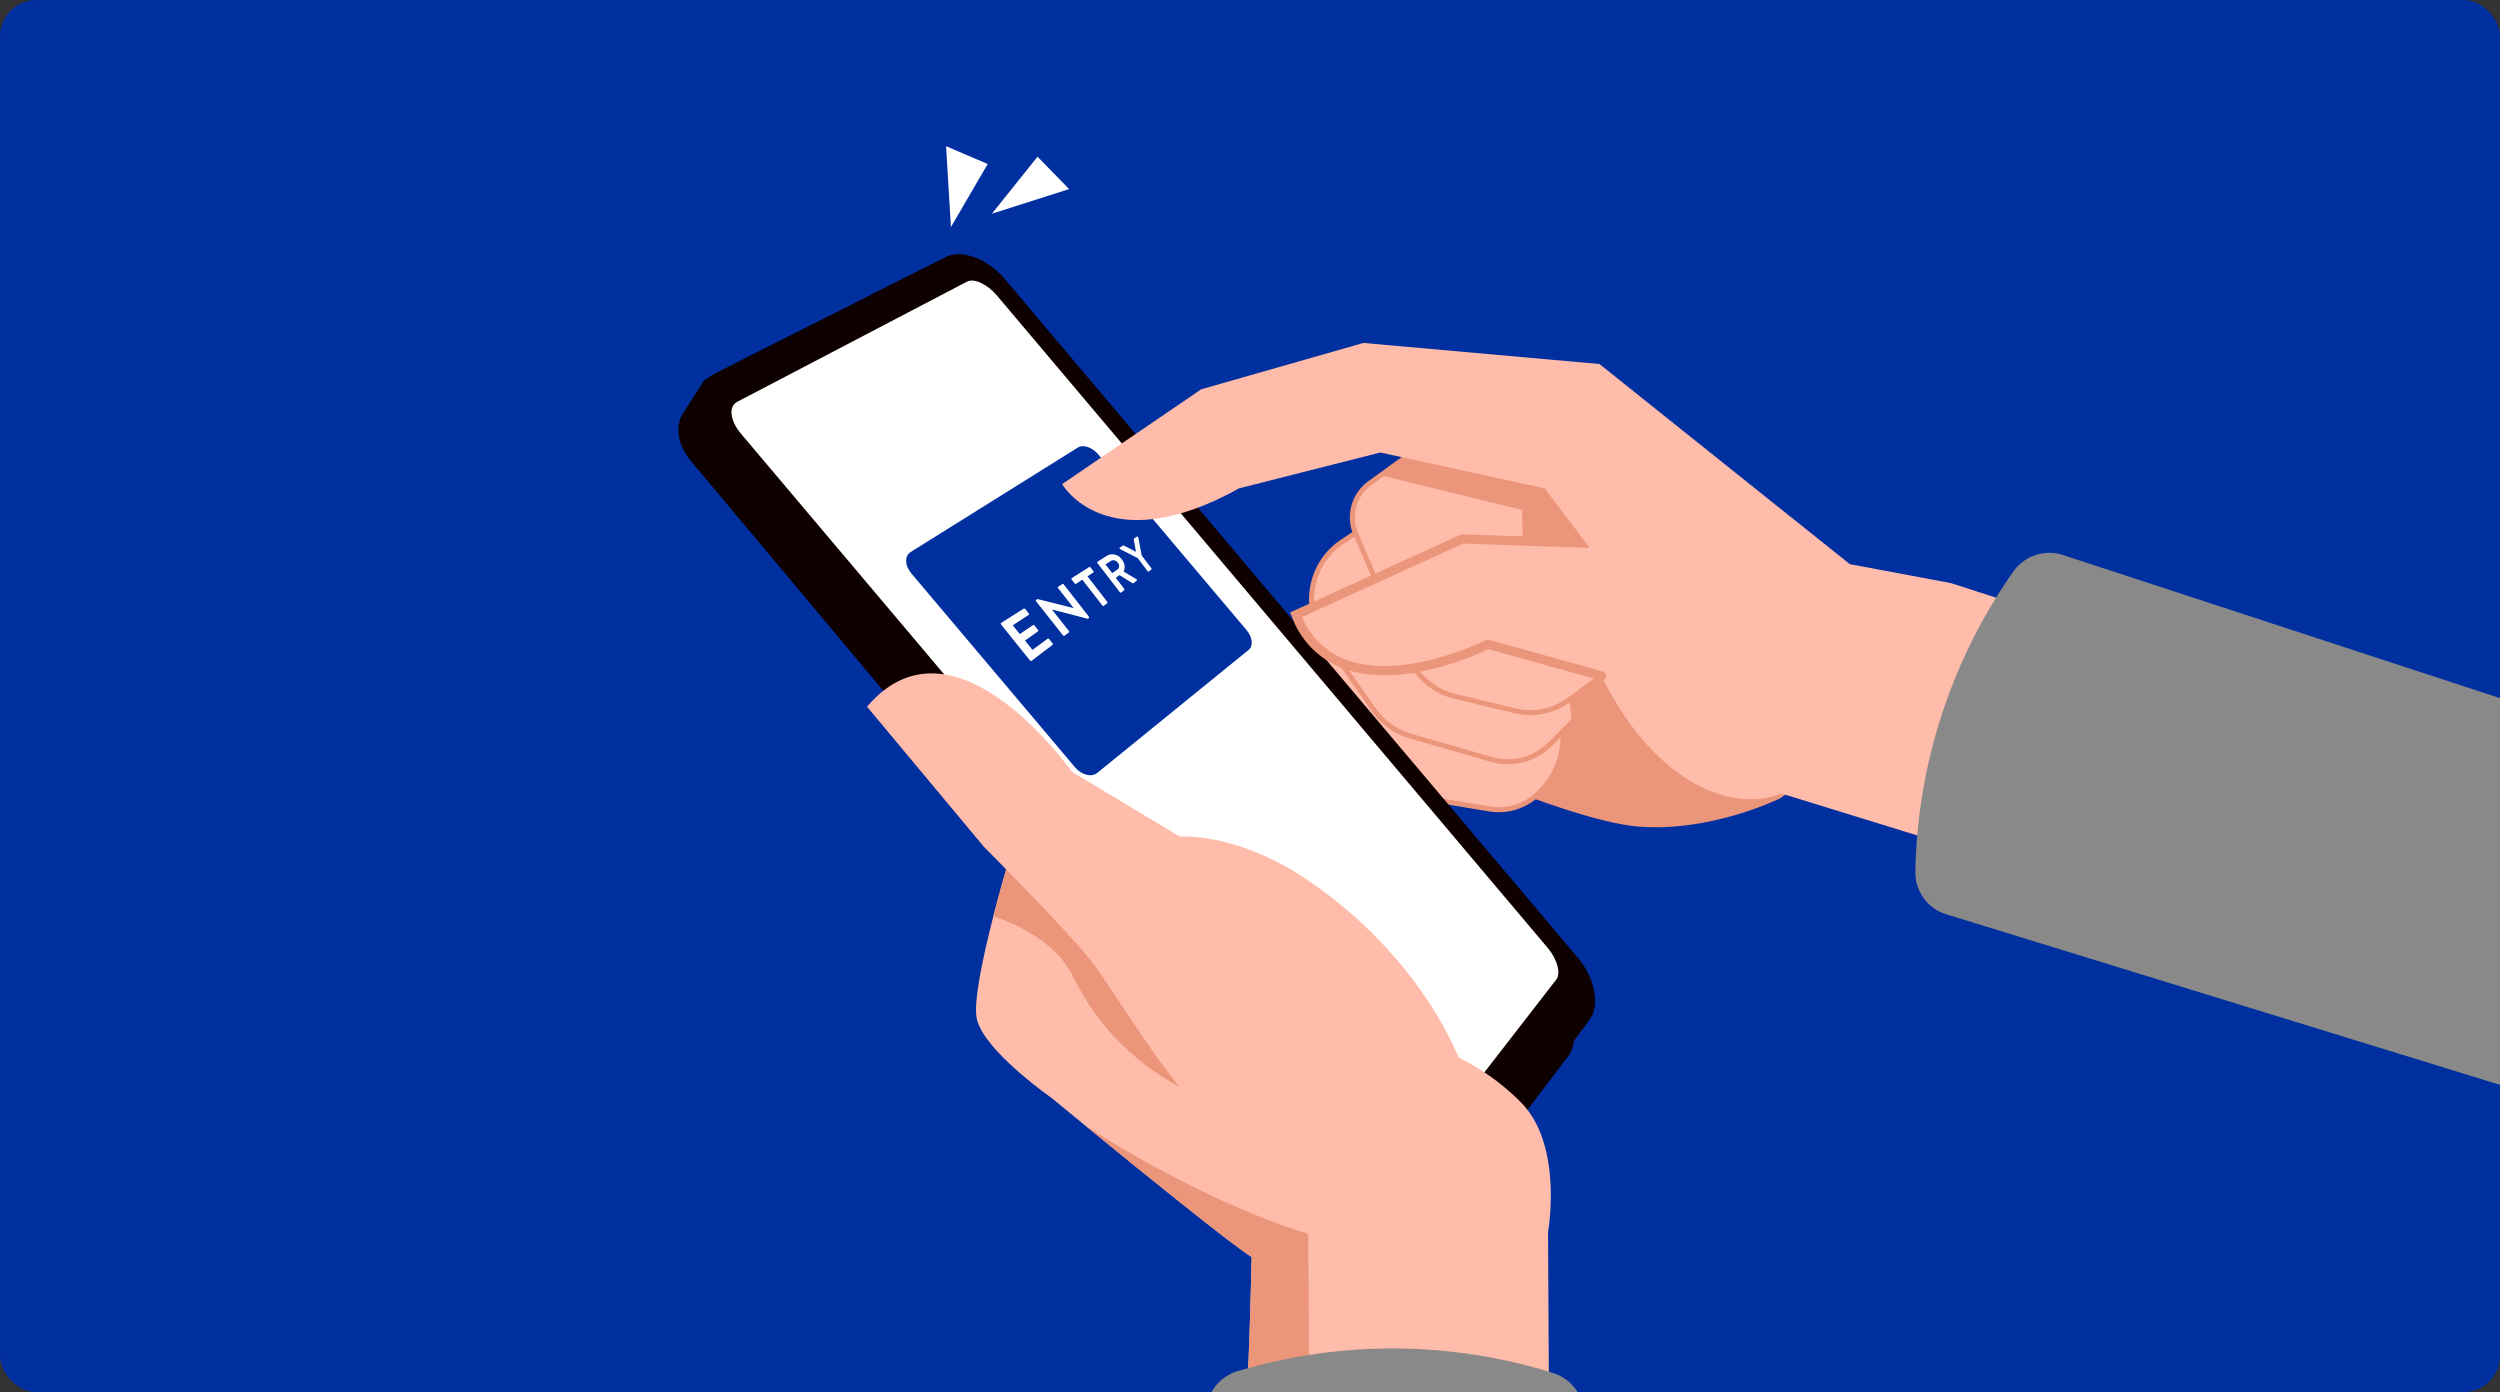 <svg xmlns="http://www.w3.org/2000/svg" xmlns:xlink="http://www.w3.org/1999/xlink" width="343" height="191" viewBox="0 0 343 191">
  <rect x="0" y="0" width="343" height="191" fill="#333333" stroke="none"/>
  <defs>
    <clipPath id="clip-path">
      <rect id="長方形_7946" data-name="長方形 7946" width="343" height="191" transform="translate(-16 -0.27)" fill="#a80600"/>
    </clipPath>
  </defs>
  <g id="グループ_7891" data-name="グループ 7891" transform="translate(-16 -8047.847)">
    <g id="グループ_6271" data-name="グループ 6271" transform="translate(32 2517.116)">
      <rect id="長方形_7945" data-name="長方形 7945" width="343" height="191" rx="5" transform="translate(-16 5530.73)" fill="#002fa0"/>
      <g id="マスクグループ_4" data-name="マスクグループ 4" transform="translate(0 5531)" clip-path="url(#clip-path)">
        <g id="グループ_6270" data-name="グループ 6270" transform="translate(77.075 19.792)">
          <g id="グループ_6268" data-name="グループ 6268" transform="translate(0 14.81)">
            <g id="グループ_6259" data-name="グループ 6259" transform="translate(86.344 24.54)">
              <path id="パス_439" data-name="パス 439" d="M-3389.442,2145.441s-9.523,4.763-19.641,3.9-34.8-12.3-34.8-12.3l12.524-29.751,34.98,2.313S-3379.035,2138.5-3389.442,2145.441Z" transform="translate(3454.33 -2095.357)" fill="#eb967a"/>
              <g id="グループ_6256" data-name="グループ 6256" transform="translate(0 18.629)">
                <path id="パス_440" data-name="パス 440" d="M-3467.17,2132.891l-8.817,5.878a9.5,9.5,0,0,0-2.5,13.358l4.6,6.558a12.377,12.377,0,0,0,6.875,4.832l11.348,1.9a7.814,7.814,0,0,0,6.422-1.814h0a10.79,10.79,0,0,0,3.691-8.647l-.367-7.755Z" transform="translate(3480.563 -2132.478)" fill="#ffbcaa"/>
                <path id="パス_441" data-name="パス 441" d="M-3455.265,2164.8a8.211,8.211,0,0,1-1.358-.114l-11.382-1.908a12.747,12.747,0,0,1-7.066-4.966l-4.6-6.558a9.762,9.762,0,0,1-1.618-7.467,9.761,9.761,0,0,1,4.213-6.373l9.009-6.006,21.582,14.534.375,7.928a11.073,11.073,0,0,1-3.809,8.923A8.124,8.124,0,0,1-3455.265,2164.8Zm-12.575-2.688,11.33,1.9a7.444,7.444,0,0,0,6.141-1.734,10.391,10.391,0,0,0,3.574-8.372l-.359-7.584-20.914-14.085-8.626,5.751a9.081,9.081,0,0,0-3.919,5.929,9.085,9.085,0,0,0,1.506,6.946l4.6,6.558A12.054,12.054,0,0,0-3467.84,2162.108Z" transform="translate(3481.46 -2131.404)" fill="#eb967a"/>
              </g>
              <g id="グループ_6257" data-name="グループ 6257" transform="translate(0.181 8.619)">
                <path id="パス_442" data-name="パス 442" d="M-3466.52,2096.881l-8.818,5.878a9.5,9.5,0,0,0-2.5,13.358l6.8,9.687a9.453,9.453,0,0,0,5.126,3.655l11.042,3.173a8.143,8.143,0,0,0,8.009-2.07l3.324-3.326-1.734-16.044Z" transform="translate(3479.912 -2096.468)" fill="#ffbcaa"/>
                <path id="パス_443" data-name="パス 443" d="M-3453.521,2132.218a8.478,8.478,0,0,1-2.342-.33l-11.042-3.173a9.83,9.83,0,0,1-5.313-3.787l-6.8-9.687a9.763,9.763,0,0,1-1.618-7.467,9.763,9.763,0,0,1,4.213-6.374l9.009-6.006,21.571,14.528,1.769,16.366-3.441,3.442A8.491,8.491,0,0,1-3453.521,2132.218Zm-13.9-36-8.626,5.751a9.083,9.083,0,0,0-3.919,5.929,9.082,9.082,0,0,0,1.505,6.946l6.8,9.688a9.139,9.139,0,0,0,4.94,3.521l11.042,3.173a7.8,7.8,0,0,0,7.672-1.983l3.208-3.21-1.7-15.723Z" transform="translate(3480.81 -2095.394)" fill="#eb967a"/>
              </g>
              <g id="グループ_6258" data-name="グループ 6258" transform="translate(5.779)">
                <path id="パス_444" data-name="パス 444" d="M-3416.841,2080.086l-8.384,18.5-4.407,3.268a9.065,9.065,0,0,1-7.5,1.524l-8.274-2a9.059,9.059,0,0,1-6.179-5.2l-7.339-17.007a5.816,5.816,0,0,1,1.929-7.024l1.483-1.071,3.117-2.265s19.657-3.467,21.971-3.179c.673.082,2.094,1.339,3.79,3.076C-3422.519,2072.953-3416.841,2080.086-3416.841,2080.086Z" transform="translate(3459.759 -2065.275)" fill="#ffbcaa"/>
                <path id="パス_445" data-name="パス 445" d="M-3435.924,2103.089a9.423,9.423,0,0,1-2.2-.261l-8.274-2a9.449,9.449,0,0,1-6.413-5.4l-7.34-17.007a6.124,6.124,0,0,1,2.042-7.438l4.664-3.383.078-.013c.8-.142,19.735-3.476,22.073-3.181.472.057,1.352.471,3.994,3.177,4.084,4.207,9.764,11.33,9.82,11.4l.131.165-8.507,18.776-4.479,3.321A9.392,9.392,0,0,1-3435.924,2103.089Zm-17.248-34.841-4.537,3.29a5.441,5.441,0,0,0-1.815,6.609l7.34,17.007a8.761,8.761,0,0,0,5.944,5.007l8.274,2a8.7,8.7,0,0,0,7.22-1.467l4.336-3.216,8.26-18.231c-.875-1.09-5.929-7.359-9.644-11.187-2.446-2.5-3.3-2.939-3.585-2.975C-3433.163,2064.864-3446.367,2067.049-3453.172,2068.248Z" transform="translate(3460.668 -2064.386)" fill="#eb967a"/>
              </g>
              <path id="パス_446" data-name="パス 446" d="M-3409.986,2082.764l-15.826,1.3-.213-8.239-19.382-4.745,3.117-2.265s19.657-3.467,21.971-3.179c.673.082,2.094,1.339,3.79,3.076Z" transform="translate(3455.429 -2065.275)" fill="#eb967a"/>
            </g>
            <g id="グループ_6262" data-name="グループ 6262">
              <path id="パス_447" data-name="パス 447" d="M-3671.314,2087.969l-79.253-94.636c-2.208-2.632-5.758-3.864-7.959-2.736l-29.788,15.266-.062-2.544-2.9,4.522c-1.311,1.754-1.027,4.492.962,6.863l91.056,108.7c2.532,3.018,6.132,3.42,8.01.94l21.251-28.063C-3668.509,2094.311-3669.105,2090.6-3671.314,2087.969Z" transform="translate(3792.081 -1986.266)" fill="#0f0000"/>
              <g id="グループ_6261" data-name="グループ 6261" transform="translate(2.745)">
                <path id="パス_448" data-name="パス 448" d="M-3659.911,2081.091l-21.178,28.71c-1.82,2.467-5.468,1.957-8.117-1.181l-91.078-107.876c-2.649-3.138-2.54-6.819.2-8.2l31.855-16.065c2.14-1.08,5.707.257,8,2.97l78.738,93.26C-3659.207,2075.421-3658.488,2079.162-3659.911,2081.091Z" transform="translate(3782.207 -1976.105)" fill="#0f0000"/>
                <g id="グループ_6260" data-name="グループ 6260" transform="translate(4.536 3.623)">
                  <path id="パス_449" data-name="パス 449" d="M-3729.471,1991.186l75.569,89.507c1.309,1.551,1.84,3.494,1.181,4.344l-21.759,28.082c-.835,1.078-2.724.527-4.212-1.236l-85.92-101.767c-1.489-1.763-1.706-3.706-.494-4.339l31.542-16.495C-3732.611,1988.783-3730.781,1989.635-3729.471,1991.186Z" transform="translate(3765.89 -1989.139)" fill="#fff"/>
                  <path id="パス_450" data-name="パス 450" d="M-3632.669,2098.819l-20.784,16.891c-.783.637-2.155.288-3.059-.783l-22.465-26.608c-.9-1.071-.932-2.38-.067-2.92l22.941-14.336c.72-.45,1.965-.027,2.784.943l20.346,24.1C-3632.154,2097.074-3632.016,2098.289-3632.669,2098.819Z" transform="translate(3703.64 -2048.161)" fill="#002fa0"/>
                  <path id="パス_451" data-name="パス 451" d="M-3485.709,2345.283a.513.513,0,0,1-.344-.132.515.515,0,0,1-.04-.728l5.267-5.878a.516.516,0,0,1,.728-.04.516.516,0,0,1,.04.728l-5.268,5.877A.514.514,0,0,1-3485.709,2345.283Z" transform="translate(3563.965 -2241.297)" fill="#c9deff"/>
                </g>
              </g>
            </g>
            <g id="グループ_6265" data-name="グループ 6265" transform="translate(52.651 12.18)">
              <g id="グループ_6263" data-name="グループ 6263" transform="translate(31.281 26.25)">
                <path id="パス_452" data-name="パス 452" d="M-3487.23,2127.048l22.838-10.407,24.861.867s27.464,8.094,25.729,23.705-21,15.843-31.511-5.782l-15.611-4.336S-3481.448,2141.5-3487.23,2127.048Z" transform="translate(3488.038 -2116.006)" fill="#ffbcaa"/>
                <path id="パス_453" data-name="パス 453" d="M-3447.411,2134.413a.649.649,0,0,1-.169-.023l-15.379-4.272c-1.7.822-12.12,5.589-19.953,2.635a11.951,11.951,0,0,1-7-7.12l-.223-.558,23.52-10.719,25.01.873a.631.631,0,0,1,.608.652.629.629,0,0,1-.652.608l-24.713-.862-22.145,10.091a10.6,10.6,0,0,0,6.04,5.855c7.848,2.96,19.051-2.632,19.163-2.689l.218-.11,15.846,4.4a.63.63,0,0,1,.439.775A.631.631,0,0,1-3447.411,2134.413Z" transform="translate(3490.137 -2114.356)" fill="#eb967a"/>
              </g>
              <g id="グループ_6264" data-name="グループ 6264">
                <path id="パス_454" data-name="パス 454" d="M-3455.572,2061.266c-1.735-.867-25.148-8.392-25.148-8.392l-13.877-2.6-34.354-27.461-32.378-2.891-22.26,6.36-19.08,13.009s6.071,10.7,24.283.578l19.369-4.915,22.549,4.915,8.962,11.852s5.942,26.745,24.155,30.214l39.559,12.209Z" transform="translate(3602.669 -2019.921)" fill="#ffbcaa"/>
              </g>
            </g>
            <g id="グループ_6267" data-name="グループ 6267" transform="translate(25.879 57.519)">
              <path id="パス_455" data-name="パス 455" d="M-3566.689,2328.647l.169,30.272-32.894-1.182-8.915-.322c.737-12.242.974-25.34.974-25.34-3.039-1.914-15.791-12.272-22.777-17.992-2.765-2.264-4.627-3.8-4.627-3.8s-9.682-6.741-10.344-11.13c-.375-2.5,1.032-8.837,2.312-13.825.966-3.767,1.859-6.766,1.859-6.766l20.5,8.663,37.64,15.906a31.6,31.6,0,0,1,12.329,7.672C-3564.532,2316.684-3566.689,2328.647-3566.689,2328.647Z" transform="translate(3660.125 -2252.004)" fill="#ffbcaa"/>
              <path id="パス_456" data-name="パス 456" d="M-3600.847,2312.838c-10.168-2.871-19.473-8.311-24.857-19.26-2.714-5.518-9.523-7.768-10.924-8.252.966-3.767,1.86-6.766,1.86-6.766l20.5,8.663C-3607.147,2298.682-3593.424,2314.934-3600.847,2312.838Z" transform="translate(3653.961 -2252.004)" fill="#eb967a"/>
              <g id="グループ_6266" data-name="グループ 6266">
                <path id="パス_457" data-name="パス 457" d="M-3698.983,2187.594l16.054,19.244s11.079,11.08,14.706,15.64,14.117,23.435,24.069,28.682,25.787,4.561,28.263-2.621-5.318-25.515-22.793-37.261c-9.666-6.5-17.379-5.86-17.379-5.86l-14.811-8.894S-3687,2173.5-3698.983,2187.594Z" transform="translate(3698.983 -2183.027)" fill="#ffbcaa"/>
              </g>
              <path id="パス_458" data-name="パス 458" d="M-3560.541,2421.169l.172,28.837-8.915-.322c.737-12.242.974-25.34.974-25.34-3.039-1.914-15.79-12.272-22.778-17.992C-3573.49,2417.6-3560.541,2421.169-3560.541,2421.169Z" transform="translate(3621.079 -2344.274)" fill="#eb967a"/>
            </g>
          </g>
          <g id="グループ_6269" data-name="グループ 6269" transform="translate(44.235 53.559)">
            <path id="パス_459" data-name="パス 459" d="M-3632.908,2153.207a.158.158,0,0,1,.035-.238l3.044-1.932a.19.19,0,0,1,.243.05l.466.586a.15.15,0,0,1-.026.223l-2.157,1.414.967,1.208,1.779-1.218a.189.189,0,0,1,.241.045l.471.592a.156.156,0,0,1-.024.228l-1.756,1.241,1.024,1.28,2.054-1.519a.172.172,0,0,1,.234.04l.459.577a.162.162,0,0,1-.02.23l-2.826,2.153a.181.181,0,0,1-.251-.034Z" transform="translate(3632.947 -2141.142)" fill="#fff"/>
            <path id="パス_460" data-name="パス 460" d="M-3615.613,2141.279a.14.14,0,0,1,.029-.208l.168-.106,4.963,1.25.006,0-2.146-2.743a.134.134,0,0,1,.017-.2l.555-.353a.173.173,0,0,1,.211.053l3.434,4.4a.141.141,0,0,1-.014.2l-.134.1-4.905-1.269-.007,0,2.313,2.935a.154.154,0,0,1-.014.218l-.563.429a.167.167,0,0,1-.222-.04Z" transform="translate(3620.456 -2132.395)" fill="#fff"/>
            <path id="パス_461" data-name="パス 461" d="M-3596.616,2132.233l-.85.557a.159.159,0,0,1-.2-.052l-.412-.531a.129.129,0,0,1,.013-.192l2.389-1.517a.153.153,0,0,1,.19.055l.391.508a.125.125,0,0,1-.008.182l-.8.527,2.706,3.5a.139.139,0,0,1,0,.191l-.473.361a.146.146,0,0,1-.19-.045Z" transform="translate(3607.799 -2126.319)" fill="#fff"/>
            <path id="パス_462" data-name="パス 462" d="M-3585.366,2125.4a.12.12,0,0,1,.007-.176l1.4-.886a1.572,1.572,0,0,1,1.967.6,1.563,1.563,0,0,1,.233,1.634l1.724,1.032c.087.052.127.167.054.222l-.453.345a.1.1,0,0,1-.11,0l-1.785-1.115-.517.367,1.165,1.519a.134.134,0,0,1,0,.179l-.427.325a.133.133,0,0,1-.177-.047Zm2.794.858a.645.645,0,0,0,0-.91.718.718,0,0,0-.9-.267l-.779.511.915,1.193Z" transform="translate(3598.617 -2121.77)" fill="#fff"/>
            <path id="パス_463" data-name="パス 463" d="M-3571.845,2118.469l-2.418-1.243c-.093-.052-.127-.167-.056-.212l.45-.286a.114.114,0,0,1,.108.007l1.663.852-.309-1.714a.088.088,0,0,1,.028-.092l.419-.266c.064-.041.163.026.184.118l.456,2.459,1.334,1.764c.042.055.044.132,0,.161l-.363.277c-.044.034-.114.008-.156-.049Z" transform="translate(3590.644 -2115.503)" fill="#fff"/>
          </g>
          <path id="パス_464" data-name="パス 464" d="M-3659.3,1933.918l-.664-11.093,5.709,2.443Z" transform="translate(3696.692 -1922.826)" fill="#fff"/>
          <path id="パス_465" data-name="パス 465" d="M-3637.327,1935.807l10.589-3.37-4.333-4.448Z" transform="translate(3680.344 -1926.553)" fill="#fff"/>
          <path id="パス_466" data-name="パス 466" d="M-3481.4,2597.926l-51.831-.179.462-72.665a6,6,0,0,1,4.179-5.715,73.949,73.949,0,0,1,43.362.19,6.039,6.039,0,0,1,4.29,5.792Z" transform="translate(3605.183 -2351.263)" fill="#898989"/>
          <path id="パス_467" data-name="パス 467" d="M-3092.337,2146.4l-4.419,51.523-80.628-24.837a6,6,0,0,1-4.167-5.724,73.951,73.951,0,0,1,13.415-41.235,6.039,6.039,0,0,1,6.825-2.317Z" transform="translate(3351.262 -2067.73)" fill="#898989"/>
        </g>
      </g>
    </g>
  </g>
</svg>
